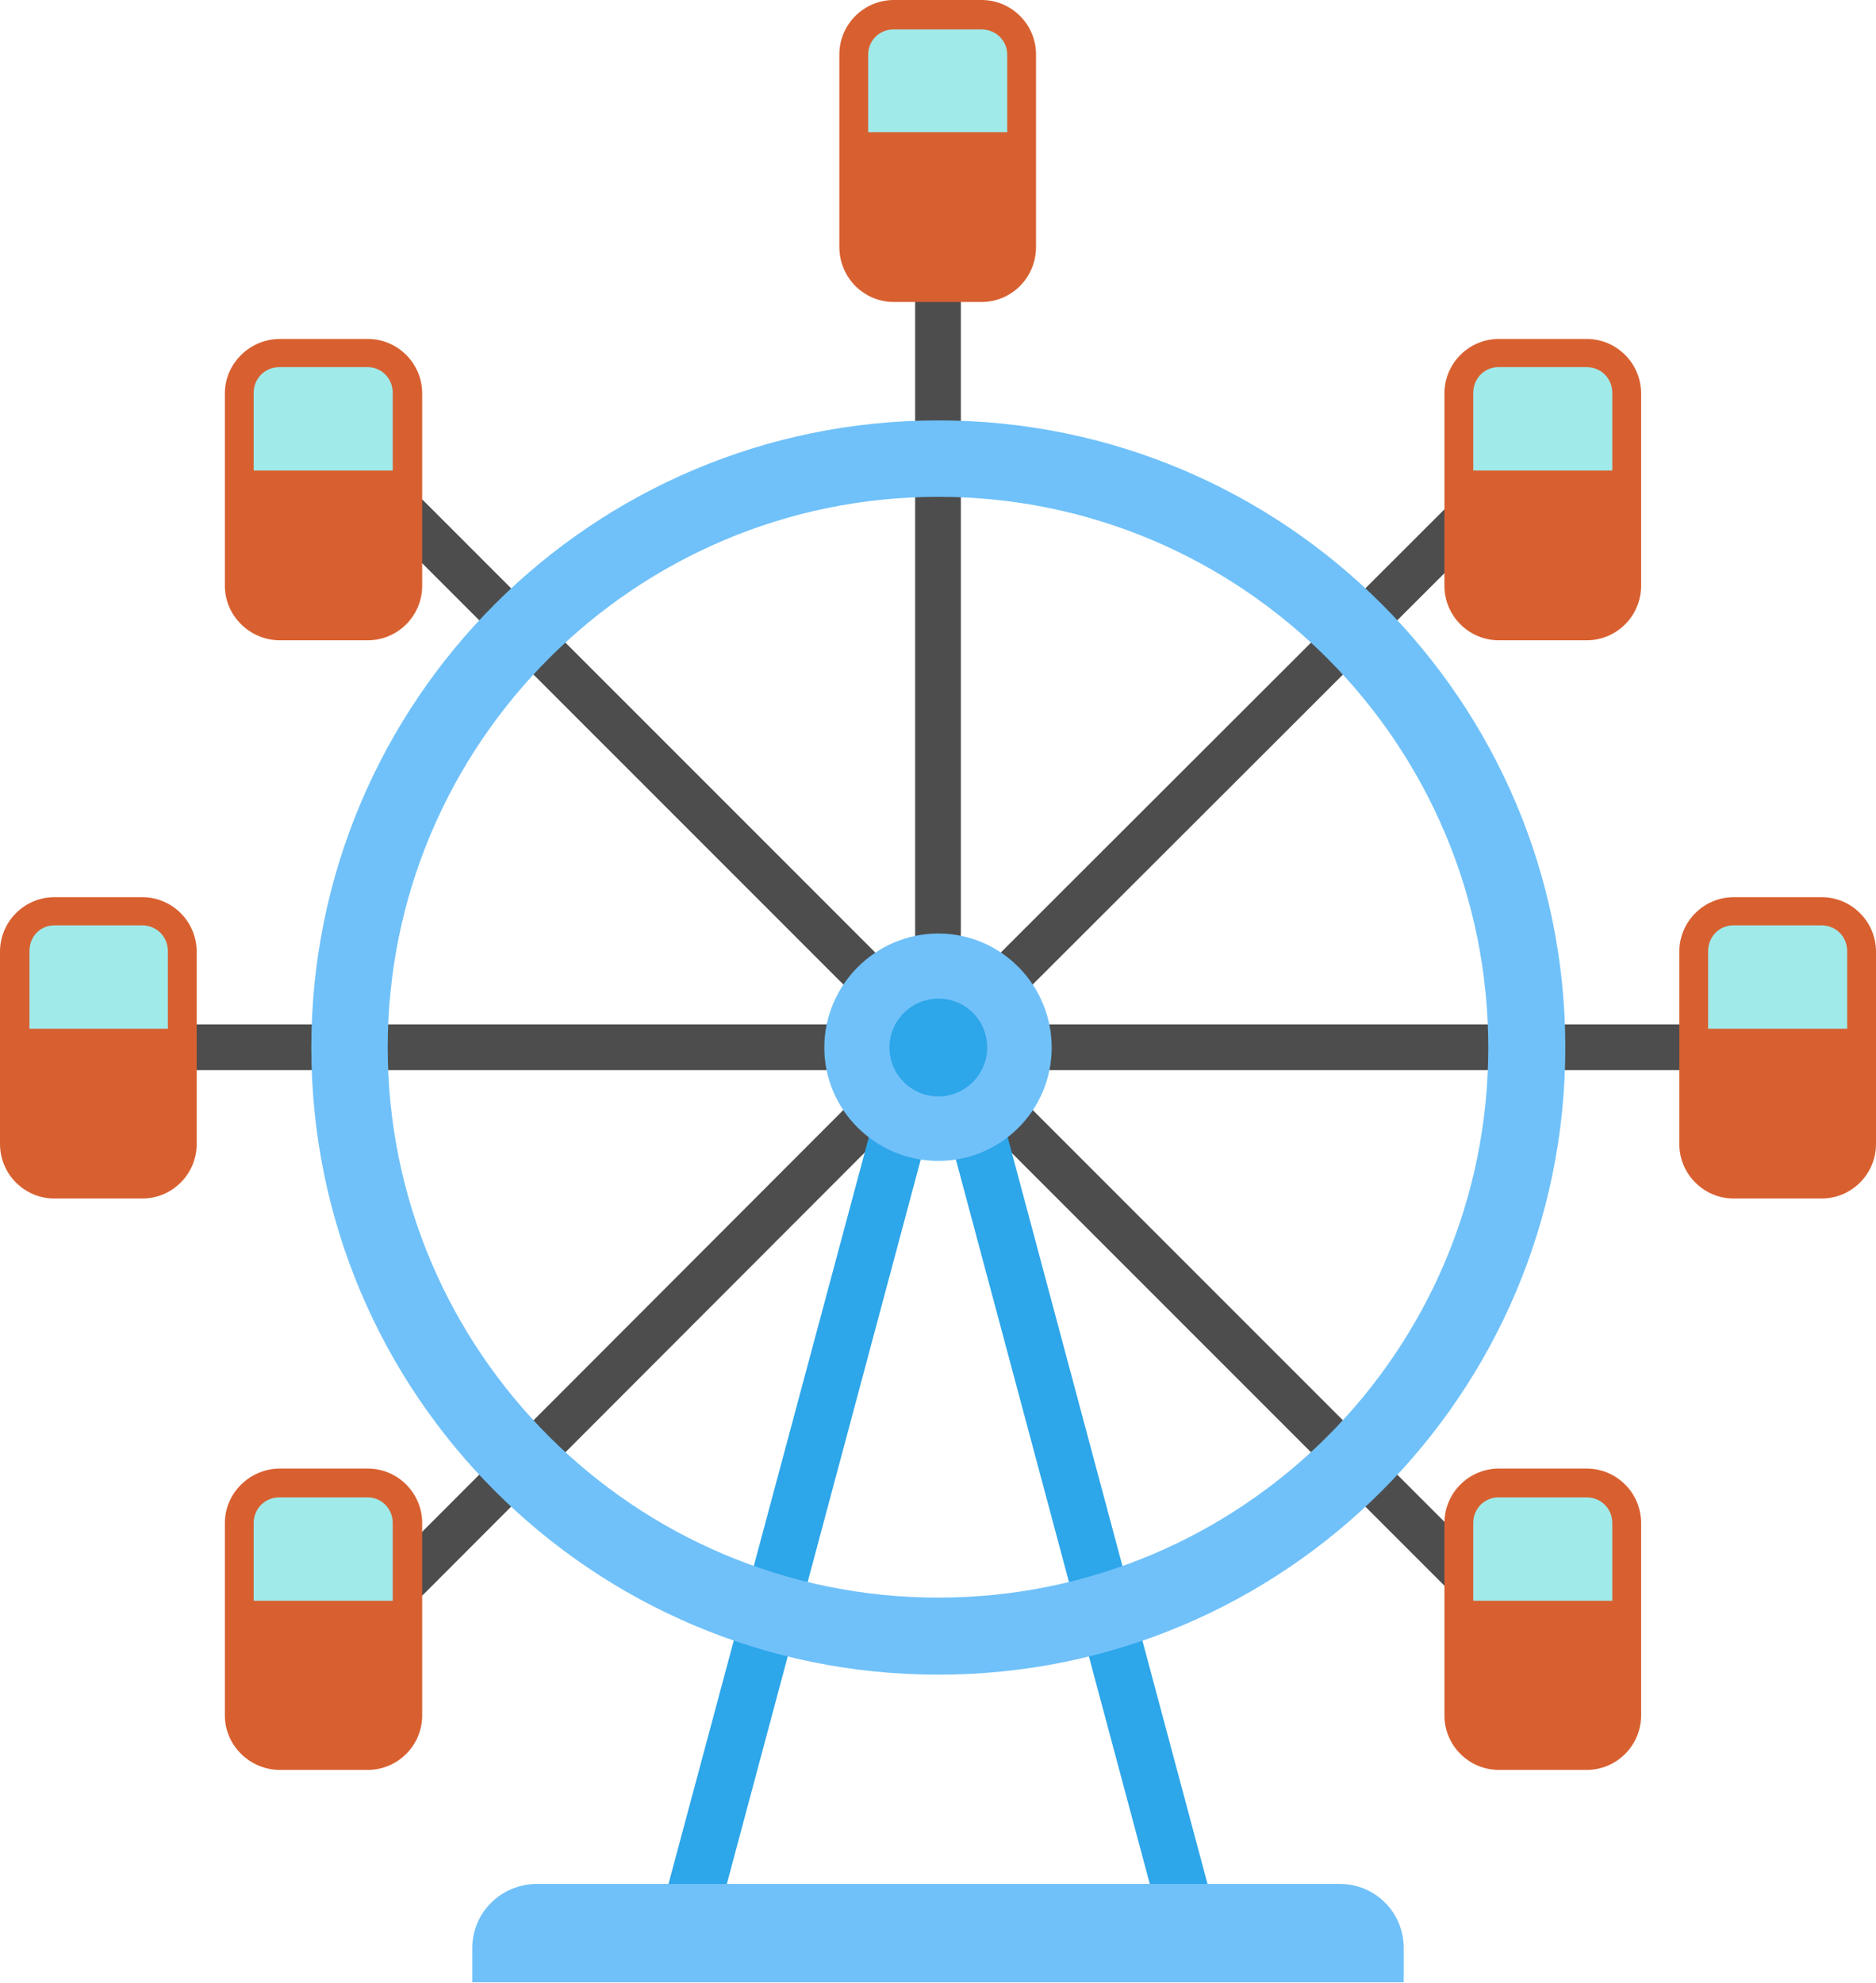 <?xml version="1.0" encoding="UTF-8"?><svg id="_レイヤー_2" xmlns="http://www.w3.org/2000/svg" viewBox="0 0 29.95 31.65"><defs><style>.cls-1{fill:#a0eaea;}.cls-1,.cls-2,.cls-3,.cls-4,.cls-5{fill-rule:evenodd;}.cls-2{fill:#70c1f9;}.cls-3{fill:#4d4d4d;}.cls-4{fill:#2da6ea;}.cls-5{fill:#d86030;}</style></defs><g id="Layer_1"><path class="cls-3" d="M14.98,4.37h0c.2,0,.36.16.36.37v11.1l7.85-7.84c.14-.14.37-.14.51,0h0c.14.14.14.37,0,.51l-7.85,7.84h11.11c.2,0,.36.16.36.37h0c0,.2-.16.36-.36.36h-11.11l7.85,7.85c.14.14.14.37,0,.51h0c-.14.14-.37.14-.51,0l-7.85-7.85h-.73l-7.84,7.85c-.14.14-.37.14-.51,0h0c-.14-.14-.14-.37,0-.51l7.84-7.85H3c-.21,0-.37-.16-.37-.36h0c0-.21.16-.37.37-.37h11.1l-7.84-7.84c-.14-.14-.14-.37,0-.51h0c.14-.14.37-.14.51,0l7.84,7.84V4.74c0-.21.16-.37.37-.37h0Z"/><polygon class="cls-4" points="14.55 15.62 14.98 15.73 15.41 15.62 19.31 30.19 18.45 30.42 14.98 17.46 11.51 30.42 10.64 30.19 14.55 15.62"/><path class="cls-2" d="M14.98,6.71c5.53,0,10.01,4.48,10.01,10.01s-4.48,10.01-10.01,10.01-10.01-4.48-10.01-10.01S9.45,6.71,14.98,6.71h0ZM14.98,7.93c4.85,0,8.78,3.94,8.78,8.79s-3.93,8.78-8.78,8.78-8.79-3.93-8.79-8.78,3.94-8.79,8.79-8.79h0Z"/><path class="cls-2" d="M14.98,14.9c1,0,1.81.82,1.81,1.82s-.81,1.81-1.81,1.81-1.82-.81-1.82-1.81.82-1.82,1.82-1.82h0Z"/><path class="cls-4" d="M14.98,15.94c.44,0,.78.35.78.78s-.35.78-.78.78-.78-.35-.78-.78.35-.78.78-.78h0Z"/><path class="cls-5" d="M.87,14.32h1.4c.48,0,.87.39.87.87v3.07c0,.48-.39.87-.87.87H.87c-.48,0-.87-.39-.87-.87v-3.07c0-.48.39-.87.87-.87h0Z"/><path class="cls-1" d="M.87,14.77h1.4c.23,0,.41.18.41.41v1.24H.47v-1.24c0-.23.17-.41.4-.41h0Z"/><path class="cls-5" d="M27.68,14.32h1.4c.48,0,.87.39.87.87v3.07c0,.48-.39.87-.87.87h-1.4c-.48,0-.87-.39-.87-.87v-3.07c0-.48.39-.87.87-.87h0Z"/><path class="cls-1" d="M27.68,14.77h1.4c.23,0,.41.18.41.41v1.24h-2.22v-1.24c0-.23.18-.41.4-.41h0Z"/><path class="cls-5" d="M4.47,5.41h1.4c.48,0,.87.39.87.87v3.07c0,.48-.39.87-.87.87h-1.4c-.48,0-.88-.39-.88-.87v-3.07c0-.48.4-.87.88-.87h0Z"/><path class="cls-1" d="M4.47,5.86h1.4c.22,0,.4.18.4.41v1.24h-2.22v-1.24c0-.23.18-.41.41-.41h0Z"/><path class="cls-5" d="M23.93,5.41h1.4c.48,0,.87.39.87.87v3.07c0,.48-.39.87-.87.87h-1.4c-.48,0-.87-.39-.87-.87v-3.07c0-.48.39-.87.87-.87h0Z"/><path class="cls-1" d="M23.93,5.86h1.4c.23,0,.41.18.41.41v1.24h-2.22v-1.24c0-.23.18-.41.4-.41h0Z"/><path class="cls-5" d="M14.27,0h1.4c.48,0,.87.39.87.87v3.07c0,.49-.39.88-.87.88h-1.4c-.48,0-.87-.39-.87-.88V.87c0-.48.39-.87.87-.87h0Z"/><path class="cls-1" d="M14.27.47h1.4c.23,0,.41.18.41.4v1.24h-2.22V.87c0-.22.18-.4.4-.4h0Z"/><path class="cls-5" d="M4.47,23.44h1.4c.48,0,.87.39.87.87v3.07c0,.48-.39.87-.87.87h-1.4c-.48,0-.88-.39-.88-.87v-3.07c0-.48.4-.87.88-.87h0Z"/><path class="cls-1" d="M4.47,23.9h1.4c.22,0,.4.18.4.41v1.24h-2.22v-1.24c0-.23.18-.41.41-.41h0Z"/><path class="cls-5" d="M23.93,23.44h1.4c.48,0,.87.39.87.87v3.07c0,.48-.39.87-.87.87h-1.4c-.48,0-.87-.39-.87-.87v-3.07c0-.48.39-.87.87-.87h0Z"/><path class="cls-1" d="M23.93,23.9h1.4c.23,0,.41.18.41.41v1.24h-2.22v-1.24c0-.23.18-.41.4-.41h0Z"/><path class="cls-2" d="M8.57,30.07h12.82c.57,0,1.02.46,1.02,1.02v.55H7.54v-.55c0-.57.47-1.02,1.03-1.02h0Z"/></g></svg>